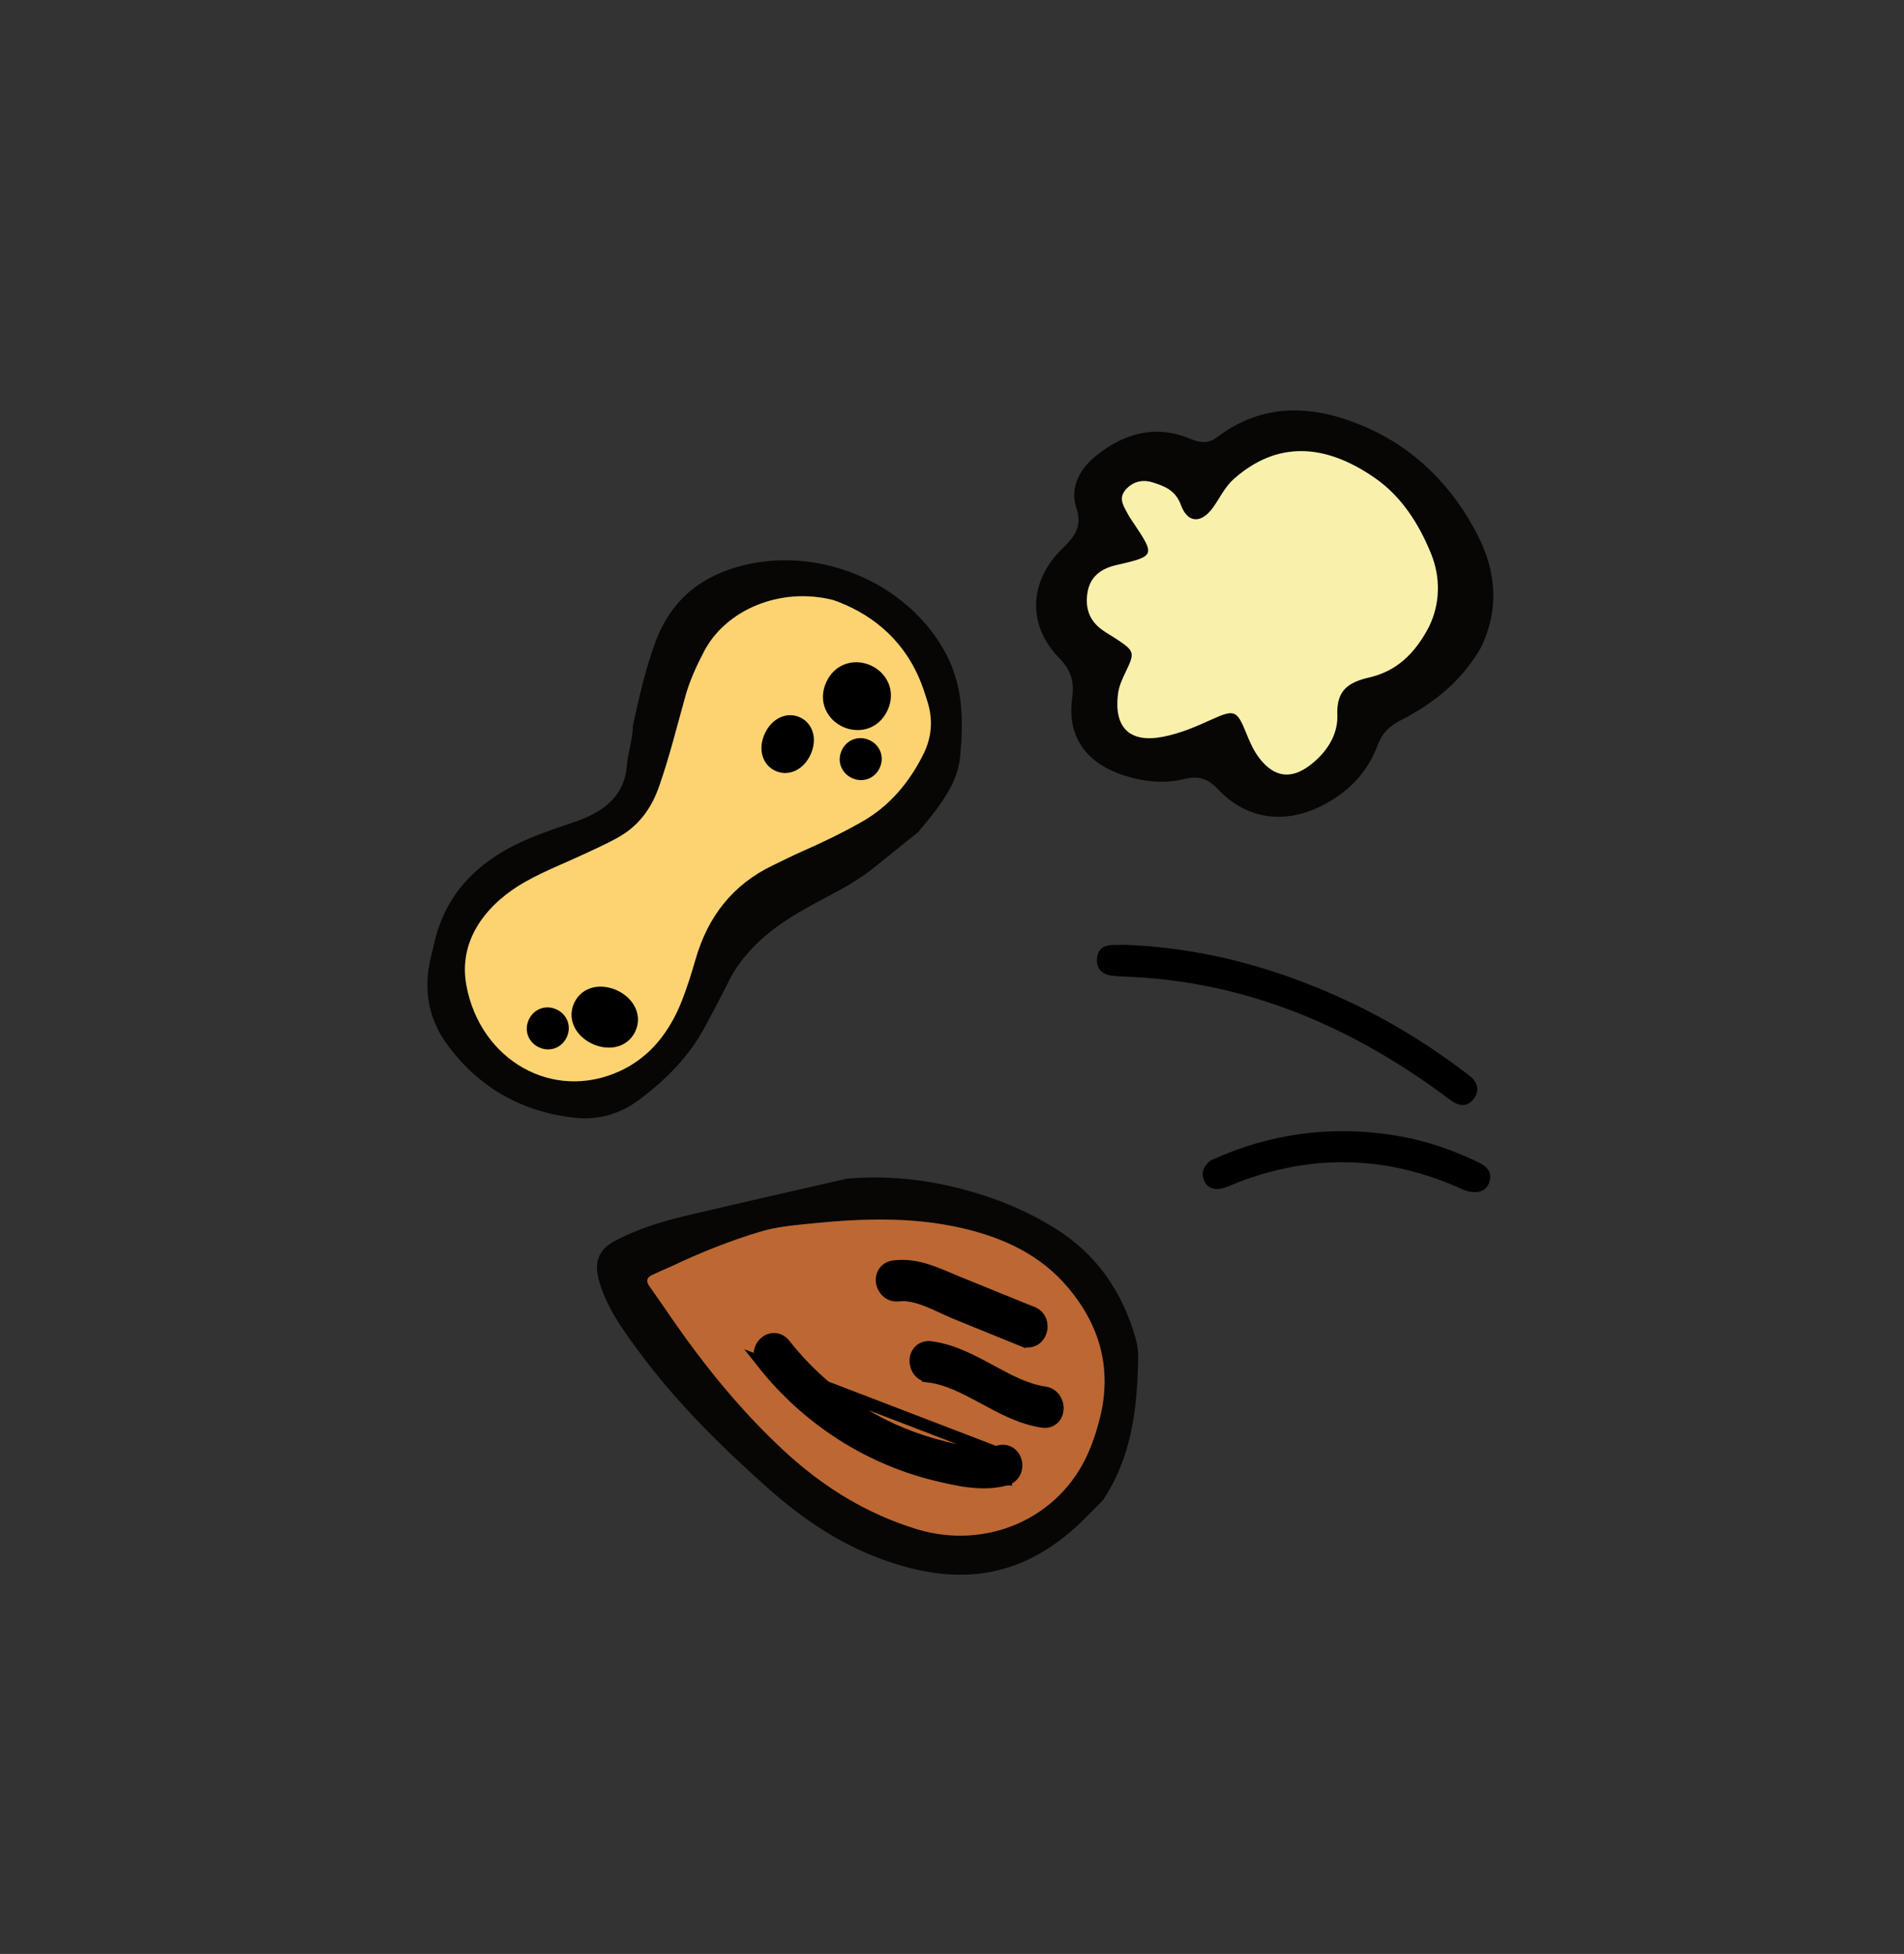 <svg width="77" height="79" viewBox="0 0 77 79" fill="none" xmlns="http://www.w3.org/2000/svg">
<rect x="0" y="0" width="77" height="79" fill="#333333" stroke="none"/>
<path fill-rule="evenodd" clip-rule="evenodd" d="M44.595 60.666C44.416 60.846 44.235 61.022 44.059 61.205C41.483 63.891 38.748 64.187 35.601 63.019C33.891 62.384 32.414 61.374 31.058 60.168C29.142 58.464 27.321 56.669 25.8 54.595C25.176 53.744 24.55 52.887 24.244 51.848C24.009 51.05 24.171 50.533 24.904 50.151C25.789 49.689 26.742 49.392 27.709 49.162C29.886 48.644 32.07 48.154 34.251 47.653C36.106 47.494 37.914 47.739 39.684 48.299C40.736 48.631 41.736 49.085 42.672 49.665C44.352 50.705 45.385 52.228 45.925 54.104C46 54.365 46.035 54.647 46.03 54.917C45.995 56.944 45.767 58.925 44.594 60.667L44.595 60.666ZM27.188 51.186C26.917 51.307 26.646 51.424 26.378 51.549C26.16 51.65 26.115 51.792 26.265 52.002C26.573 52.432 26.868 52.87 27.169 53.305C28.522 55.259 30.014 57.097 31.765 58.708C33.311 60.13 35.068 61.214 37.089 61.828C39.875 62.674 42.876 61.417 44.04 58.67C44.231 58.221 44.378 57.758 44.493 57.284C44.968 55.325 44.479 53.594 43.205 52.074C42.084 50.735 40.581 50.042 38.914 49.657C36.843 49.178 34.755 49.268 32.666 49.483C32.014 49.55 31.361 49.613 30.729 49.805C29.513 50.173 28.335 50.639 27.189 51.186L27.188 51.186Z" fill="#070605"/>
<path fill-rule="evenodd" clip-rule="evenodd" d="M27.187 51.185C28.333 50.639 29.511 50.173 30.727 49.804C31.359 49.612 32.012 49.549 32.664 49.483C34.754 49.267 36.841 49.178 38.913 49.657C40.579 50.042 42.081 50.735 43.203 52.073C44.477 53.593 44.966 55.325 44.491 57.284C44.376 57.757 44.229 58.221 44.038 58.67C42.873 61.417 39.873 62.674 37.087 61.827C35.067 61.213 33.309 60.13 31.764 58.708C30.012 57.097 28.52 55.259 27.168 53.305C26.866 52.87 26.571 52.431 26.263 52.001C26.114 51.793 26.159 51.651 26.376 51.548C26.644 51.423 26.915 51.305 27.186 51.185L27.187 51.185Z" fill="#BD6733"/>
<path d="M42.165 57.475L42.165 57.475C42.342 57.501 42.504 57.45 42.618 57.329C42.724 57.218 42.765 57.071 42.766 56.939C42.768 56.682 42.606 56.362 42.242 56.307L42.242 56.307C41.48 56.193 40.787 55.818 40.045 55.416L40.027 55.406C39.294 55.009 38.511 54.588 37.628 54.475L37.628 54.475C37.45 54.453 37.29 54.509 37.178 54.629C37.074 54.742 37.032 54.888 37.032 55.02C37.03 55.277 37.193 55.6 37.563 55.645L37.593 55.397L37.562 55.645C38.329 55.743 39.028 56.114 39.776 56.518C39.791 56.526 39.807 56.535 39.822 56.543C40.541 56.932 41.307 57.347 42.165 57.475Z" fill="black" stroke="black" stroke-width="0.5"/>
<path d="M36.152 51.208C35.973 51.23 35.828 51.321 35.744 51.462C35.663 51.595 35.651 51.749 35.68 51.881C35.737 52.144 35.98 52.414 36.355 52.367L36.355 52.367C36.703 52.322 37.094 52.422 37.512 52.587C37.719 52.668 37.924 52.762 38.128 52.856C38.142 52.862 38.155 52.868 38.169 52.875C38.356 52.961 38.544 53.048 38.722 53.119L41.343 54.185L41.437 53.954L41.343 54.185L41.343 54.185C41.511 54.254 41.681 54.244 41.824 54.163C41.958 54.086 42.044 53.958 42.086 53.828C42.167 53.574 42.095 53.214 41.742 53.071L41.634 53.027L41.63 53.029L38.712 51.843L38.712 51.843C38.606 51.8 38.496 51.753 38.384 51.705C38.103 51.586 37.808 51.461 37.513 51.366C37.091 51.23 36.639 51.145 36.152 51.208ZM36.152 51.208L36.184 51.456L36.152 51.208C36.152 51.208 36.152 51.208 36.152 51.208Z" fill="black" stroke="black" stroke-width="0.5"/>
<path d="M40.267 58.721L40.398 58.684C40.569 58.636 40.732 58.667 40.86 58.761C40.981 58.849 41.052 58.98 41.081 59.108C41.137 59.359 41.041 59.706 40.68 59.81M40.267 58.721L30.861 55.112C32.638 57.357 35.096 58.946 37.84 59.62L37.84 59.62L37.841 59.62C38.684 59.824 39.748 60.078 40.68 59.81M40.267 58.721C39.936 58.79 39.57 58.782 39.187 58.73C38.753 58.671 38.316 58.558 37.906 58.45C37.092 58.235 36.302 57.93 35.55 57.541C34.069 56.767 32.763 55.682 31.72 54.358C31.611 54.22 31.463 54.145 31.302 54.145C31.15 54.145 31.016 54.213 30.92 54.304C30.73 54.485 30.633 54.824 30.86 55.111L40.267 58.721ZM40.68 59.81C40.68 59.81 40.68 59.81 40.679 59.81L40.611 59.569L40.68 59.809C40.68 59.81 40.68 59.81 40.68 59.81Z" fill="black" stroke="black" stroke-width="0.5"/>
<path fill-rule="evenodd" clip-rule="evenodd" d="M25.594 29.342C25.844 28.207 26.095 27.075 26.498 25.98C27.029 24.536 27.986 23.559 29.439 23.044C32.62 21.914 36.449 23.308 38.141 26.224C38.542 26.913 38.772 27.654 38.854 28.44C38.929 29.157 38.897 29.877 38.829 30.592C38.752 31.399 38.349 32.073 37.884 32.71C37.648 33.033 37.382 33.333 37.129 33.645C36.553 34.108 35.973 34.569 35.401 35.036C34.84 35.493 34.221 35.852 33.582 36.19C32.385 36.822 31.188 37.458 30.272 38.503C29.976 38.841 29.716 39.188 29.515 39.59C29.185 40.251 28.838 40.907 28.486 41.557C27.849 42.735 26.925 43.654 25.866 44.452C25.088 45.038 24.207 45.297 23.242 45.192C21.113 44.957 19.384 43.985 18.107 42.263C17.332 41.221 17.119 40.037 17.408 38.768C17.445 38.603 17.496 38.441 17.529 38.275C17.987 36.05 19.446 34.714 21.452 33.877C22.056 33.625 22.683 33.426 23.302 33.209C23.582 33.111 23.851 32.995 24.11 32.846C24.838 32.426 25.281 31.829 25.348 30.973C25.391 30.425 25.594 29.899 25.593 29.344L25.594 29.342ZM33.709 24.264C31.545 23.714 29.35 24.664 28.476 26.335C28.169 26.919 27.897 27.515 27.719 28.148C27.376 29.37 27.074 30.601 26.653 31.805C26.331 32.721 25.81 33.407 24.982 33.869C24.558 34.106 24.112 34.304 23.671 34.511C22.867 34.889 22.032 35.212 21.259 35.644C19.837 36.44 18.496 37.886 18.862 39.847C19.426 42.865 22.357 44.56 25.078 43.3C26.307 42.731 27.085 41.703 27.575 40.462C27.793 39.911 27.967 39.343 28.131 38.774C28.629 37.055 29.633 35.76 31.263 34.982C31.626 34.809 31.984 34.625 32.352 34.462C33.203 34.086 34.045 33.687 34.856 33.226C35.98 32.586 36.768 31.638 37.34 30.498C37.677 29.827 37.737 29.12 37.516 28.399C37.41 28.056 37.298 27.712 37.154 27.383C36.435 25.744 35.136 24.768 33.708 24.265L33.709 24.264Z" fill="#070605"/>
<path fill-rule="evenodd" clip-rule="evenodd" d="M33.709 24.264C35.136 24.767 36.436 25.743 37.155 27.381C37.299 27.71 37.41 28.055 37.516 28.398C37.737 29.118 37.677 29.825 37.34 30.497C36.768 31.637 35.981 32.585 34.856 33.225C34.045 33.687 33.205 34.085 32.352 34.461C31.985 34.624 31.626 34.808 31.264 34.981C29.633 35.76 28.631 37.054 28.132 38.773C27.967 39.342 27.792 39.91 27.576 40.461C27.085 41.702 26.308 42.73 25.078 43.299C22.357 44.559 19.426 42.864 18.863 39.846C18.496 37.885 19.837 36.439 21.259 35.643C22.032 35.211 22.867 34.887 23.671 34.51C24.112 34.304 24.558 34.105 24.982 33.868C25.81 33.406 26.332 32.72 26.653 31.803C27.075 30.6 27.377 29.371 27.719 28.147C27.896 27.513 28.169 26.919 28.476 26.334C29.35 24.663 31.545 23.713 33.709 24.263L33.709 24.264Z" fill="#FDD372"/>
<path d="M32.551 30.407C32.785 29.902 32.644 29.414 32.25 29.231C31.855 29.048 31.392 29.256 31.157 29.762C30.923 30.267 31.064 30.755 31.459 30.938C31.854 31.121 32.317 30.913 32.551 30.407Z" fill="black" stroke="black" stroke-width="0.5"/>
<path d="M35.666 28.614C35.815 28.292 35.812 27.976 35.695 27.709C35.581 27.447 35.367 27.249 35.123 27.136C34.879 27.023 34.59 26.987 34.317 27.07C34.038 27.154 33.794 27.355 33.645 27.678C33.495 28.001 33.499 28.317 33.615 28.584C33.729 28.846 33.943 29.044 34.187 29.157C34.431 29.27 34.721 29.305 34.994 29.223C35.273 29.139 35.516 28.937 35.666 28.614Z" fill="black" stroke="black" stroke-width="0.5"/>
<path d="M35.349 30.942C35.425 30.776 35.426 30.605 35.362 30.457C35.3 30.314 35.185 30.21 35.059 30.151C34.932 30.093 34.779 30.073 34.63 30.117C34.475 30.164 34.345 30.275 34.268 30.441C34.191 30.607 34.19 30.778 34.255 30.926C34.316 31.069 34.431 31.173 34.558 31.232C34.684 31.291 34.838 31.311 34.987 31.266C35.142 31.219 35.272 31.108 35.349 30.942Z" fill="black" stroke="black" stroke-width="0.5"/>
<path d="M22.693 41.83C22.77 41.663 22.771 41.492 22.706 41.344C22.645 41.202 22.53 41.098 22.403 41.039C22.276 40.98 22.123 40.96 21.974 41.005C21.82 41.052 21.69 41.163 21.613 41.329C21.536 41.495 21.535 41.666 21.599 41.814C21.661 41.957 21.776 42.061 21.903 42.12C22.029 42.178 22.183 42.198 22.332 42.154C22.486 42.107 22.616 41.996 22.693 41.83Z" fill="black" stroke="black" stroke-width="0.5"/>
<path d="M25.467 41.592C25.602 41.302 25.564 41.014 25.43 40.78C25.301 40.553 25.084 40.378 24.852 40.27C24.62 40.163 24.347 40.111 24.09 40.158C23.824 40.208 23.581 40.365 23.446 40.656C23.312 40.947 23.349 41.234 23.483 41.469C23.613 41.696 23.829 41.87 24.061 41.978C24.294 42.085 24.567 42.137 24.824 42.089C25.089 42.04 25.333 41.882 25.467 41.592Z" fill="black" stroke="black" stroke-width="0.5"/>
<path fill-rule="evenodd" clip-rule="evenodd" d="M59.88 26.195C59.143 27.498 58 28.431 56.658 29.116C56.193 29.353 55.895 29.641 55.713 30.127C55.282 31.284 54.464 32.097 53.354 32.626C51.888 33.326 50.389 33.106 49.269 31.923C48.857 31.488 48.488 31.352 47.917 31.492C47.021 31.713 46.131 31.599 45.267 31.285C43.861 30.773 43.155 29.703 43.358 28.232C43.451 27.56 43.325 27.108 42.83 26.6C41.537 25.271 41.604 23.503 42.97 22.169C43.475 21.676 43.78 21.291 43.525 20.52C43.263 19.734 43.651 18.993 44.26 18.484C45.39 17.543 46.687 17.142 48.117 17.734C48.55 17.914 48.856 17.95 49.241 17.662C51.107 16.26 53.126 16.374 55.138 17.226C57.219 18.11 58.75 19.662 59.767 21.655C60.5 23.092 60.65 24.627 59.884 26.193L59.88 26.195ZM57.805 25.304C58.211 24.462 58.291 23.405 57.863 22.365C57.372 21.168 56.67 20.068 55.597 19.325C53.568 17.92 51.638 17.831 49.904 19.36C49.528 19.691 49.333 20.135 49.053 20.525C48.579 21.182 48.026 21.163 47.755 20.417C47.539 19.825 47.093 19.655 46.605 19.504C46.179 19.372 45.765 19.484 45.487 19.846C45.227 20.183 45.46 20.5 45.621 20.804C45.685 20.924 45.768 21.038 45.844 21.152C46.722 22.467 46.715 22.489 45.131 22.852C44.544 22.986 44.104 23.299 43.988 23.911C43.872 24.528 44.028 25.081 44.571 25.466C44.769 25.606 44.981 25.722 45.181 25.857C45.866 26.315 45.894 26.391 45.552 27.108C45.402 27.42 45.252 27.724 45.21 28.077C45.048 29.425 45.69 30.043 47.012 29.793C47.696 29.663 48.334 29.393 48.963 29.107C49.928 28.669 50.02 28.703 50.404 29.654C50.545 30.008 50.699 30.354 50.933 30.66C51.532 31.432 52.212 31.528 52.99 30.929C53.654 30.417 54.114 29.712 54.082 28.897C54.041 27.887 54.555 27.581 55.387 27.387C56.459 27.136 57.215 26.453 57.806 25.307L57.805 25.304Z" fill="#070605"/>
<path fill-rule="evenodd" clip-rule="evenodd" d="M57.808 25.305C57.217 26.452 56.459 27.136 55.389 27.385C54.556 27.579 54.042 27.886 54.083 28.896C54.116 29.709 53.657 30.414 52.992 30.927C52.214 31.526 51.533 31.43 50.935 30.658C50.698 30.352 50.546 30.006 50.405 29.653C50.021 28.701 49.929 28.667 48.965 29.105C48.334 29.393 47.697 29.662 47.013 29.791C45.693 30.042 45.051 29.425 45.211 28.075C45.253 27.722 45.404 27.419 45.554 27.106C45.896 26.392 45.868 26.314 45.182 25.856C44.981 25.722 44.768 25.604 44.572 25.464C44.029 25.08 43.872 24.528 43.989 23.91C44.105 23.299 44.544 22.986 45.133 22.851C46.718 22.488 46.725 22.466 45.846 21.15C45.77 21.036 45.687 20.923 45.623 20.802C45.463 20.499 45.229 20.182 45.488 19.844C45.767 19.483 46.18 19.37 46.607 19.502C47.095 19.653 47.541 19.823 47.756 20.416C48.026 21.16 48.579 21.18 49.054 20.523C49.335 20.133 49.531 19.69 49.905 19.359C51.641 17.828 53.57 17.916 55.598 19.323C56.672 20.066 57.372 21.165 57.864 22.363C58.292 23.404 58.211 24.46 57.807 25.302L57.808 25.305Z" fill="#F9F0AC"/>
<path fill-rule="evenodd" clip-rule="evenodd" d="M59.341 43.428C57.163 41.751 54.78 40.448 52.193 39.52C50.131 38.78 48.011 38.332 45.822 38.214C45.548 38.199 45.269 38.201 44.993 38.206C44.636 38.213 44.392 38.372 44.365 38.751C44.333 39.172 44.56 39.392 44.963 39.447C45.133 39.471 45.307 39.479 45.478 39.484C50.079 39.652 54.156 41.282 57.88 43.91C58.134 44.089 58.382 44.275 58.632 44.461C58.98 44.721 59.346 44.802 59.619 44.396C59.886 44.002 59.697 43.678 59.342 43.429L59.341 43.428Z" fill="black"/>
<path fill-rule="evenodd" clip-rule="evenodd" d="M48.927 46.94C48.648 47.189 48.575 47.435 48.694 47.726C48.821 48.037 49.088 48.11 49.373 48.059C49.606 48.016 49.826 47.898 50.05 47.81C52.99 46.682 55.913 46.709 58.817 47.942C58.945 47.995 59.067 48.059 59.196 48.108C59.714 48.3 60.104 48.191 60.229 47.795C60.385 47.307 60.035 47.107 59.681 46.941C58.709 46.485 57.7 46.134 56.642 45.945C54.206 45.512 51.832 45.739 49.531 46.671C49.306 46.761 49.09 46.865 48.926 46.936L48.927 46.94Z" fill="black"/>
</svg>
